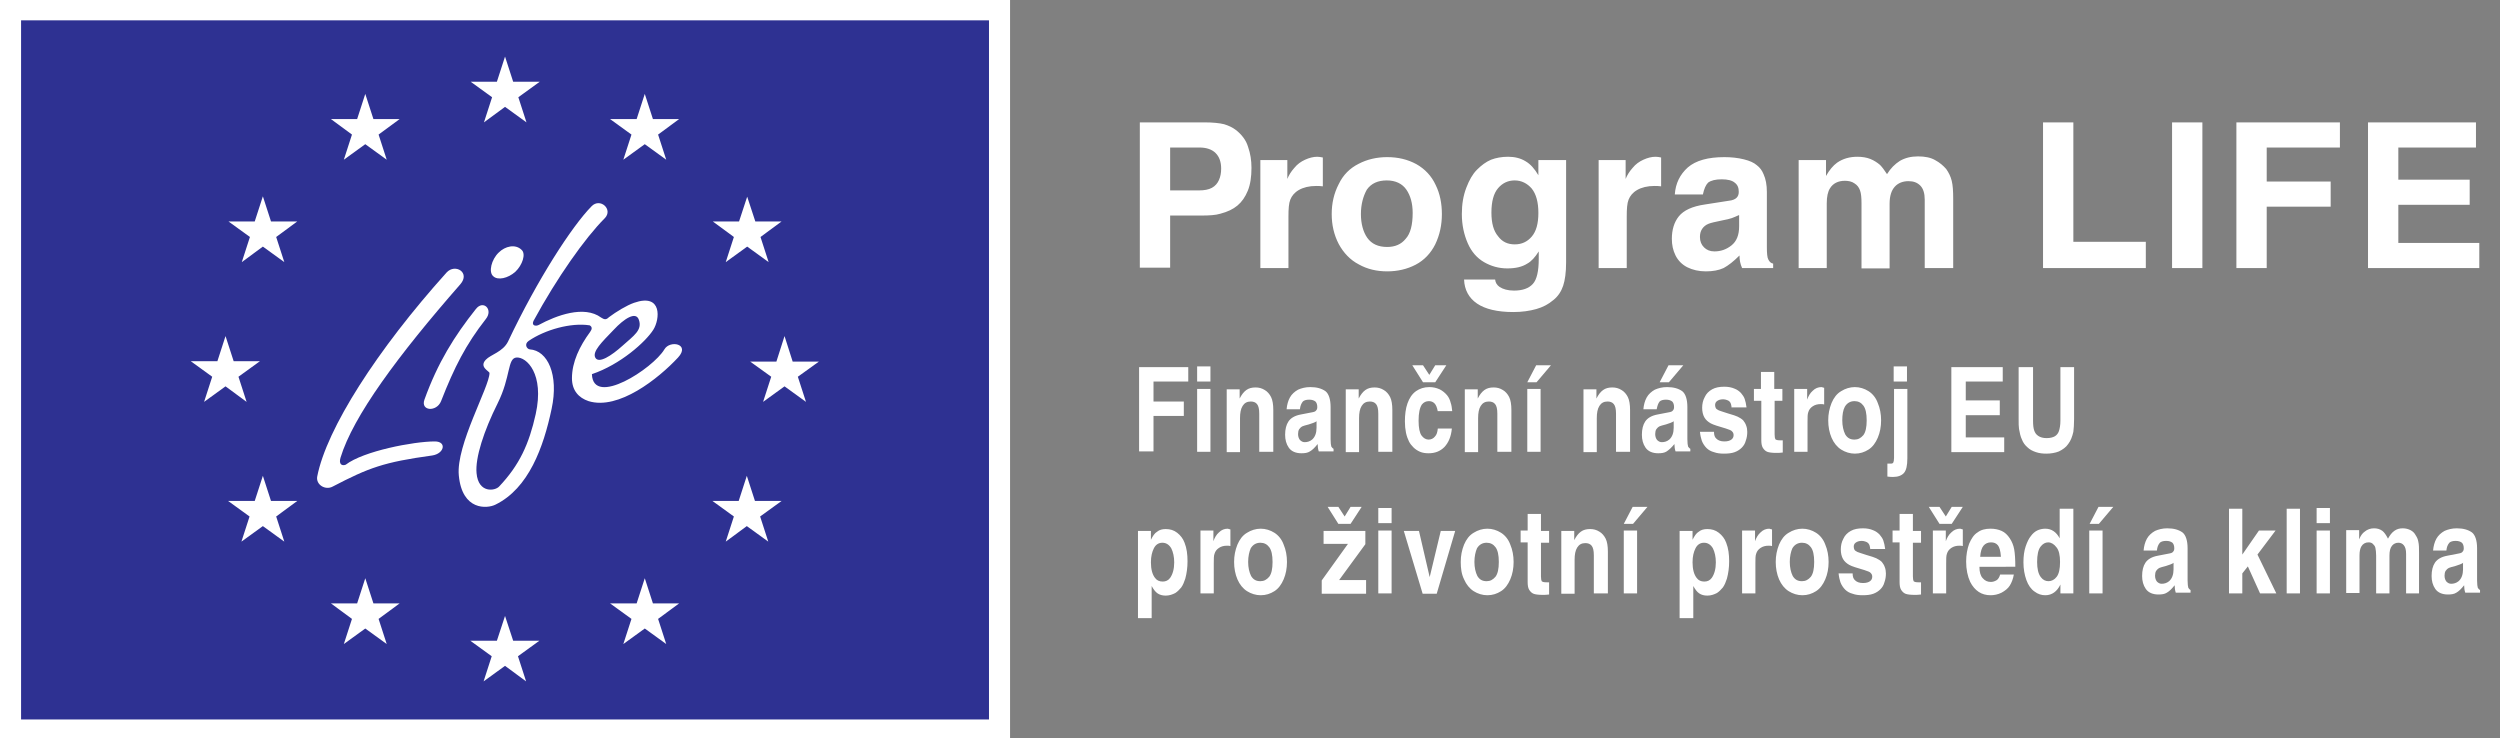 <?xml version="1.0" encoding="utf-8"?>
<!-- Generator: Adobe Illustrator 23.0.3, SVG Export Plug-In . SVG Version: 6.00 Build 0)  -->
<svg version="1.1" id="Vrstva_1" xmlns="http://www.w3.org/2000/svg" xmlns:xlink="http://www.w3.org/1999/xlink" x="0px" y="0px"
	 viewBox="0 0 676.2 199.7" style="enable-background:new 0 0 676.2 199.7;" xml:space="preserve">
<rect x="0" y="0" width="676.2" height="199.7" fill="#808080" stroke="none"/>
<style type="text/css">
	.st0{fill-rule:evenodd;clip-rule:evenodd;fill:#FFFFFF;}
	.st1{fill-rule:evenodd;clip-rule:evenodd;fill:#2E3192;}
</style>
<rect class="st0" width="273.2" height="200.2"/>
<rect x="5.7" y="5.5" class="st1" width="261.8" height="189.1"/>
<polygon class="st0" points="76.9,70.9 71.1,66.7 65.4,70.9 67.6,64.1 61.8,59.9 68.9,59.9 71.1,53.1 73.3,59.9 80.4,59.9 
	74.7,64.1 76.9,70.9 "/>
<polygon class="st0" points="104.6,43.2 98.8,39 93,43.2 95.2,36.4 89.5,32.2 96.6,32.2 98.8,25.4 101,32.2 108.1,32.2 102.4,36.4 
	104.6,43.2 "/>
<polygon class="st0" points="142.4,33.1 136.6,28.9 130.9,33.1 133.1,26.3 127.3,22.1 134.4,22.1 136.6,15.3 138.8,22.1 146,22.1 
	140.2,26.3 142.4,33.1 "/>
<polygon class="st0" points="180.2,43.2 174.4,39 168.6,43.2 170.8,36.4 165,32.2 172.2,32.2 174.4,25.4 176.6,32.2 183.7,32.2 
	178,36.4 180.2,43.2 "/>
<polygon class="st0" points="207.9,70.9 202.1,66.7 196.3,70.9 198.5,64.1 192.8,59.9 199.9,59.9 202.1,53.2 204.3,59.9 211.4,59.9 
	205.7,64.1 207.9,70.9 "/>
<polygon class="st0" points="218,108.7 212.2,104.5 206.4,108.7 208.6,101.9 202.9,97.8 210,97.8 212.2,90.9 214.4,97.8 221.5,97.8 
	215.8,101.9 218,108.7 "/>
<polygon class="st0" points="207.8,146.5 202,142.3 196.3,146.5 198.5,139.7 192.7,135.5 199.8,135.5 202,128.7 204.2,135.5 
	211.4,135.5 205.6,139.7 207.8,146.5 "/>
<polygon class="st0" points="180.2,174.2 174.4,170 168.6,174.2 170.8,167.4 165,163.2 172.2,163.2 174.4,156.4 176.6,163.2 
	183.7,163.2 178,167.4 180.2,174.2 "/>
<polygon class="st0" points="142.3,184.3 136.6,180.1 130.8,184.3 133,177.5 127.2,173.3 134.4,173.3 136.6,166.6 138.8,173.3 
	145.9,173.3 140.1,177.5 142.3,184.3 "/>
<polygon class="st0" points="104.6,174.2 98.8,170 93,174.2 95.2,167.4 89.5,163.2 96.6,163.2 98.8,156.4 101,163.2 108.1,163.2 
	102.4,167.4 104.6,174.2 "/>
<polygon class="st0" points="76.9,146.5 71.1,142.3 65.3,146.5 67.5,139.7 61.7,135.5 68.9,135.5 71.1,128.7 73.3,135.5 80.4,135.5 
	74.7,139.7 76.9,146.5 "/>
<polygon class="st0" points="66.7,108.7 61,104.5 55.2,108.7 57.4,101.9 51.6,97.7 58.8,97.7 61,90.9 63.2,97.7 70.3,97.7 
	64.5,101.9 66.7,108.7 "/>
<path class="st0" d="M124.5,76.9c-16.9,19.3-29,35.7-32.4,46.9c-0.5,1.7,0.3,2.3,1.4,1.9c4.8-3.7,18.4-6.3,24.1-6.3
	c3.3,0,2.6,3.3-0.7,3.8c-13.1,1.8-17.1,3.3-26.9,8.4c-2,1.1-4.6-0.5-4.2-2.7c2.5-12.9,16.2-34.3,35-55.2
	C123.1,71.2,127.3,73.7,124.5,76.9L124.5,76.9z"/>
<path class="st0" d="M131.4,86.3c-5.4,6.9-8.5,13-12.1,22.2c-1.2,3-5.6,2.7-4.5-0.4c3.6-10,8.1-17.2,13.9-24.5
	C130.7,81,133.5,83.7,131.4,86.3L131.4,86.3z"/>
<path class="st0" d="M134.9,68.3c1.7-1.7,4.5-2.4,6.2-0.7c1.2,1.1,0.2,4.1-1.7,5.9c-2,1.8-4.8,2.4-6,1.2
	C132.1,73.6,132.9,70.2,134.9,68.3L134.9,68.3z"/>
<path class="st0" d="M159.5,88c-5.1-0.8-12.1,1.2-16.5,4.2c-1.3,0.9-0.5,2.2,0.3,2.3c4.8,0.3,7.9,6.8,5.9,16.1
	C147,121,143,132.1,134,136.5c-2.2,1.1-9,1.7-9.9-7.9c-0.8-8.2,8.3-24,8.3-27.7c0-0.5-2.9-1.6-1-3.6c1.3-1.4,4.6-2.1,6-4.9
	c8-16.9,17.3-31.2,22.6-36.6c2.3-2.4,5.9,0.8,3.6,3.2c-5.4,5.4-13,16.2-19.3,27.8c-0.6,1.3,0.6,1.5,1.4,1.1c4.8-2.6,12.3-5.4,16.9-2
	c0.8,0.5,1.3,0.7,2.1-0.1c2-1.5,4.8-3.2,6.8-3.9c7.7-2.7,7,4.5,5.2,7.3c-2.1,3.3-8.9,9.4-16.6,12c0.3,9,16.5-1.5,19.6-6.7
	c1.5-2.6,7.1-1.5,3.7,2.2c-5.3,5.7-16.1,14.3-24.2,11.8c-2.7-0.9-4.5-2.9-4.5-6.2c0-4.4,2.1-8.7,4.9-12.5
	C160.2,89,160.2,88.4,159.5,88L159.5,88L159.5,88z M139.7,96.7c-2.5,0.2-1.5,5.2-5.1,12.4c-3.7,7.4-6.1,14.7-5.7,18.9
	c0.5,5.5,5,4.8,6.1,3.6c5.5-5.8,8.1-11.5,9.9-19.6C147.3,101.1,142.4,96.5,139.7,96.7L139.7,96.7L139.7,96.7z M161,96.7L161,96.7
	c0.9,1.8,4.4-0.5,7.4-3.2c3-2.7,5.4-4.2,4.4-7c-0.8-2.4-4-0.3-6.8,2.7C162.7,92.6,160.2,95.1,161,96.7z"/>
<g>
	<path class="st0" d="M308.3,72.5V33.1h17.5c2.3,0,4.1,0.2,5.3,0.5c1.3,0.4,2.3,0.9,3.1,1.5c0.8,0.6,1.5,1.3,2.1,2.1
		c0.6,0.8,1,1.6,1.3,2.6c0.6,1.7,0.9,3.6,0.9,5.6c0,2.4-0.3,4.5-1,6.2c-0.7,1.7-1.6,3-2.8,4c-1.2,1-2.7,1.7-4.6,2.2
		c-1.3,0.4-3,0.5-5.2,0.5h-8.4v14.1H308.3L308.3,72.5z M316.5,39.9v11.6h7.8c1.4,0,2.6-0.2,3.5-0.7c0.9-0.5,1.5-1.2,1.9-2.1
		c0.4-0.9,0.6-1.9,0.6-3.1c0-1.8-0.5-3.2-1.5-4.2c-1-1-2.5-1.5-4.4-1.5H316.5L316.5,39.9z M357.8,42.6v7.8c-0.7-0.1-1.3-0.1-1.8-0.1
		c-1.9,0-3.5,0.4-4.7,1.1c-1.2,0.7-1.9,1.6-2.3,2.6c-0.4,1-0.5,2.5-0.5,4.6v13.9h-7.6V43.3h7.3v5.1c0.4-1,1-2,1.9-3
		c0.8-1,1.8-1.7,2.9-2.2c1.1-0.5,2.2-0.8,3.3-0.8C356.7,42.4,357.3,42.5,357.8,42.6L357.8,42.6z M360.2,57.9c0-2.9,0.6-5.6,1.9-8.1
		c1.2-2.5,3-4.3,5.4-5.5c2.3-1.2,4.9-1.8,7.7-1.8c2.9,0,5.5,0.6,7.9,1.9c2.3,1.3,4.1,3.2,5.2,5.6c1.2,2.4,1.7,5.1,1.7,7.9
		c0,3-0.6,5.7-1.8,8.2c-1.2,2.4-3,4.3-5.3,5.5c-2.3,1.2-4.9,1.8-7.7,1.8c-2.8,0-5.4-0.6-7.7-1.9c-2.3-1.2-4.1-3.1-5.4-5.5
		C360.8,63.5,360.2,60.8,360.2,57.9L360.2,57.9z M368.1,57.9c0,2.6,0.6,4.8,1.7,6.4c1.2,1.7,3,2.5,5.4,2.5c2.1,0,3.8-0.7,5-2.2
		c1.3-1.4,1.9-3.8,1.9-7c0-2.6-0.6-4.7-1.7-6.3c-1.1-1.6-2.9-2.5-5.3-2.5c-2.4,0-4.2,0.8-5.4,2.5C368.7,53.1,368.1,55.3,368.1,57.9
		L368.1,57.9z M416.1,43.3h7.5v27.7c0,2.7-0.3,4.8-0.8,6.3c-0.5,1.5-1.4,2.9-2.7,3.9c-1.3,1.1-2.8,1.9-4.6,2.4
		c-1.8,0.5-3.8,0.8-6.2,0.8c-4.3,0-7.6-0.8-9.8-2.3c-2.2-1.5-3.4-3.7-3.5-6.5h8.4c0.1,0.9,0.5,1.5,1.2,2c0.9,0.6,2.2,1,3.9,1
		c2.3,0,4-0.6,5.1-1.8c1.1-1.2,1.6-3.5,1.6-6.8c0-0.4,0-1.1,0-2c-1,1.6-2,2.7-3.1,3.3c-1.4,0.9-3.2,1.3-5.4,1.3
		c-2.3,0-4.4-0.6-6.3-1.7c-1.9-1.1-3.4-2.8-4.4-5.1c-1-2.3-1.6-4.9-1.6-7.9c0-2.7,0.4-5,1.2-7.1c0.8-2.1,1.7-3.7,2.9-4.9
		c1.2-1.2,2.4-2.1,3.8-2.7c1.3-0.5,2.9-0.8,4.6-0.8c1.8,0,3.4,0.4,4.7,1.2c1.4,0.8,2.5,2.1,3.5,3.8V43.3L416.1,43.3z M409.7,66.1
		c1.9,0,3.4-0.7,4.6-2.1c1.2-1.4,1.8-3.5,1.8-6.4c0-2.9-0.6-5.1-1.8-6.6c-1.2-1.4-2.8-2.2-4.6-2.2c-1.8,0-3.3,0.7-4.5,2.1
		c-1.2,1.4-1.8,3.6-1.8,6.6c0,2.9,0.6,5,1.8,6.4C406.3,65.4,407.8,66.1,409.7,66.1L409.7,66.1z M449.3,42.6v7.8
		c-0.7-0.1-1.3-0.1-1.8-0.1c-1.9,0-3.5,0.4-4.7,1.1c-1.2,0.7-1.9,1.6-2.3,2.6c-0.4,1-0.5,2.5-0.5,4.6v13.9h-7.6V43.3h7.3v5.1
		c0.4-1,1-2,1.9-3c0.8-1,1.8-1.7,2.9-2.2c1.1-0.5,2.2-0.8,3.3-0.8C448.3,42.4,448.8,42.5,449.3,42.6L449.3,42.6z M460.6,52.6h-7.6
		c0.2-3,1.4-5.4,3.5-7.3c2.2-1.9,5.5-2.8,9.9-2.8c1.9,0,3.7,0.2,5.3,0.6c1.6,0.4,2.7,0.9,3.5,1.6c0.8,0.6,1.4,1.4,1.8,2.4
		c0.6,1.3,0.9,2.9,0.9,4.8l0,14.9c0,1.7,0.1,2.9,0.4,3.4c0.3,0.6,0.7,1,1.3,1.1v1.2h-8.4c-0.5-1.1-0.7-2.2-0.7-3.4
		c-1.6,1.6-3,2.7-4.3,3.4c-1.3,0.6-2.9,0.9-4.8,0.9c-1.9,0-3.6-0.4-5-1.1c-1.4-0.7-2.5-1.8-3.2-3.2c-0.7-1.4-1-2.9-1-4.5
		c0-2.4,0.6-4.5,1.9-6.1c1.3-1.6,3.6-2.7,7.1-3.2l6.4-1c1-0.1,1.7-0.4,2.1-0.8c0.4-0.4,0.6-0.9,0.6-1.6c0-1.1-0.3-1.9-1.1-2.5
		c-0.7-0.6-1.9-0.9-3.5-0.9c-1.7,0-2.9,0.3-3.7,0.9C461.4,50,460.9,51.1,460.6,52.6L460.6,52.6z M470.3,58.2
		c-0.7,0.3-1.3,0.6-1.9,0.8c-0.6,0.2-1.4,0.4-2.5,0.6c-2,0.4-3.2,0.7-3.7,0.9c-0.8,0.3-1.4,0.8-1.8,1.4c-0.4,0.6-0.6,1.3-0.6,2.2
		c0,1.2,0.4,2.1,1.1,2.8c0.7,0.7,1.6,1.1,2.8,1.1c1.7,0,3.2-0.5,4.6-1.6c1.4-1.1,2.1-2.8,2.1-5.2V58.2L470.3,58.2z M528.2,72.5h-7.6
		V54c0-1.7-0.4-3-1.2-3.8c-0.8-0.8-1.8-1.2-3.2-1.2c-1.5,0-2.8,0.5-3.7,1.5c-0.9,1-1.4,2.5-1.4,4.6v17.5h-7.6V55
		c0-1.5-0.1-2.7-0.4-3.5c-0.3-0.8-0.7-1.4-1.5-1.9c-0.7-0.5-1.6-0.7-2.6-0.7c-1.8,0-3.2,0.7-4,2c-0.6,0.9-0.9,2.3-0.9,4.1v17.5h-7.6
		V43.3h7.4v4.3c0.9-1.6,1.9-2.8,3-3.6c1.6-1.1,3.4-1.6,5.5-1.6c1.3,0,2.5,0.2,3.5,0.6c1,0.4,1.9,1,2.6,1.6c0.5,0.5,1.2,1.4,1.9,2.5
		c1-1.6,2.1-2.7,3.5-3.6c1.4-0.8,3-1.2,4.9-1.2c1.8,0,3.4,0.3,4.6,1c1.3,0.7,2.2,1.5,3,2.4c0.7,1,1.2,2,1.5,3.2
		c0.3,1.2,0.4,2.8,0.4,4.9V72.5L528.2,72.5z M552.6,72.5V33.1h8.2v32.3h19.6v7.1H552.6L552.6,72.5z M587.5,72.5V33.1h8.2v39.4H587.5
		L587.5,72.5z M604.9,72.5V33.1h28v6.8h-19.8v9.2h17.3v6.8h-17.3v16.6H604.9L604.9,72.5z M640.5,72.5V33.1h29.2v6.8h-21v8.7H668v6.8
		h-19.3v10.3h21.9v6.8H640.5z"/>
	<g>
		<path class="st0" d="M308.1,122.2V99.3h13.3v3.9H312v5.4h8.2v3.9H312v9.6H308.1L308.1,122.2z M323.8,103.2v-4.1h3.6v4.1H323.8
			L323.8,103.2z M323.8,122.2v-17h3.6v17H323.8L323.8,122.2z M344.3,122.2h-3.7v-10.3c0-1.3-0.2-2.1-0.6-2.6c-0.4-0.5-1-0.7-1.7-0.7
			c-1,0-1.7,0.4-2.2,1.2c-0.5,0.8-0.7,1.9-0.7,3.3v9.2h-3.6v-17h3.5v2.5c0.5-1,1.1-1.8,1.8-2.3c0.7-0.5,1.5-0.7,2.5-0.7
			c0.9,0,1.7,0.2,2.5,0.7c0.7,0.4,1.3,1.1,1.7,1.9c0.4,0.8,0.6,2,0.6,3.5V122.2L344.3,122.2z M351.6,110.7H348
			c0.1-1.2,0.4-2.3,0.9-3.2c0.5-0.9,1.3-1.6,2.2-2.1c0.9-0.4,2-0.7,3.3-0.7c1.8,0,3.1,0.4,4.1,1.1c0.9,0.7,1.4,2.2,1.4,4.3v8.7
			c0,1,0.1,1.7,0.2,2c0.2,0.3,0.4,0.5,0.6,0.6v0.7h-4c-0.2-0.6-0.3-1.3-0.3-2c-0.8,1-1.4,1.6-2.1,2c-0.6,0.4-1.4,0.5-2.3,0.5
			c-1.5,0-2.7-0.5-3.4-1.5c-0.7-1-1-2.2-1-3.5c0-1.5,0.3-2.7,0.9-3.6c0.6-0.9,1.7-1.6,3.4-1.9l3.1-0.6c0.5-0.1,0.8-0.2,1-0.5
			c0.2-0.2,0.3-0.5,0.3-0.9c0-0.7-0.2-1.2-0.5-1.5c-0.4-0.3-0.9-0.5-1.7-0.5c-0.8,0-1.4,0.2-1.7,0.5
			C352,109.1,351.7,109.7,351.6,110.7L351.6,110.7z M356.2,113.9c-0.6,0.4-1.3,0.6-2.2,0.9c-0.9,0.2-1.4,0.4-1.7,0.5
			c-0.4,0.2-0.7,0.5-0.9,0.8c-0.2,0.3-0.3,0.8-0.3,1.3c0,0.7,0.2,1.2,0.5,1.6c0.4,0.4,0.8,0.6,1.3,0.6c0.7,0,1.4-0.2,2-0.7
			c0.8-0.7,1.2-1.8,1.2-3.2V113.9L356.2,113.9z M376.5,122.2h-3.7v-10.3c0-1.3-0.2-2.1-0.6-2.6c-0.4-0.5-1-0.7-1.7-0.7
			c-1,0-1.7,0.4-2.2,1.2c-0.5,0.8-0.7,1.9-0.7,3.3v9.2H364v-17h3.5v2.5c0.5-1,1.1-1.8,1.8-2.3c0.7-0.5,1.5-0.7,2.5-0.7
			c0.9,0,1.7,0.2,2.5,0.7c0.7,0.4,1.3,1.1,1.7,1.9c0.4,0.8,0.6,2,0.6,3.5V122.2L376.5,122.2z M388.9,111.3c-0.2-1.1-0.5-1.8-0.9-2.2
			c-0.4-0.4-0.9-0.6-1.5-0.6c-0.8,0-1.4,0.3-1.9,0.9c-0.6,0.9-0.9,2.3-0.9,4.4c0,2,0.3,3.3,0.8,4c0.5,0.7,1.2,1.1,1.9,1.1
			c0.7,0,1.3-0.3,1.7-0.8c0.5-0.5,0.7-1.2,0.8-2.2h3.8c-0.2,2.2-0.9,3.8-2,5c-1.2,1.2-2.6,1.7-4.3,1.7c-0.8,0-1.6-0.1-2.3-0.4
			c-0.7-0.3-1.3-0.7-1.8-1.2c-0.5-0.5-0.9-1-1.2-1.6c-0.3-0.6-0.6-1.4-0.8-2.3c-0.2-1-0.3-2-0.3-3.1c0-1.8,0.2-3.5,0.7-4.9
			c0.5-1.4,1.2-2.5,2.3-3.3c1-0.7,2.2-1.1,3.6-1.1c1,0,1.9,0.2,2.8,0.6c0.8,0.4,1.5,1,2,1.6c0.5,0.6,0.8,1.3,1,2.1
			c0.2,0.5,0.3,1.3,0.4,2.2H388.9L388.9,111.3z M384.9,103.4l-2.9-4.6h2.9l1.7,2.6l1.6-2.6h3l-3,4.6H384.9L384.9,103.4z
			 M408.7,122.2H405v-10.3c0-1.3-0.2-2.1-0.6-2.6c-0.4-0.5-1-0.7-1.7-0.7c-1,0-1.7,0.4-2.2,1.2c-0.5,0.8-0.7,1.9-0.7,3.3v9.2h-3.6
			v-17h3.5v2.5c0.5-1,1.1-1.8,1.8-2.3c0.7-0.5,1.5-0.7,2.5-0.7c0.9,0,1.7,0.2,2.5,0.7c0.7,0.4,1.3,1.1,1.7,1.9
			c0.4,0.8,0.6,2,0.6,3.5V122.2L408.7,122.2z M413.1,122.2v-17h3.6v17H413.1L413.1,122.2z M413.1,103.4l2.4-4.6h4l-3.9,4.6H413.1
			L413.1,103.4z M440.8,122.2h-3.7v-10.3c0-1.3-0.2-2.1-0.6-2.6c-0.4-0.5-1-0.7-1.7-0.7c-1,0-1.7,0.4-2.2,1.2
			c-0.5,0.8-0.7,1.9-0.7,3.3v9.2h-3.6v-17h3.5v2.5c0.5-1,1.1-1.8,1.8-2.3c0.7-0.5,1.5-0.7,2.5-0.7c0.9,0,1.7,0.2,2.5,0.7
			c0.7,0.4,1.3,1.1,1.7,1.9c0.4,0.8,0.6,2,0.6,3.5V122.2L440.8,122.2z M448.1,110.7h-3.6c0.1-1.2,0.4-2.3,0.9-3.2
			c0.5-0.9,1.3-1.6,2.2-2.1c0.9-0.4,2-0.7,3.3-0.7c1.8,0,3.1,0.4,4.1,1.1c0.9,0.7,1.4,2.2,1.4,4.3v8.7c0,1,0.1,1.7,0.2,2
			c0.2,0.3,0.4,0.5,0.6,0.6v0.7h-4c-0.2-0.6-0.3-1.3-0.3-2c-0.8,1-1.5,1.6-2.1,2c-0.6,0.4-1.4,0.5-2.3,0.5c-1.5,0-2.7-0.5-3.4-1.5
			c-0.7-1-1-2.2-1-3.5c0-1.5,0.3-2.7,0.9-3.6c0.6-0.9,1.7-1.6,3.4-1.9l3.1-0.6c0.5-0.1,0.8-0.2,1-0.5c0.2-0.2,0.3-0.5,0.3-0.9
			c0-0.7-0.2-1.2-0.5-1.5c-0.4-0.3-0.9-0.5-1.7-0.5c-0.8,0-1.4,0.2-1.7,0.5C448.5,109.1,448.3,109.7,448.1,110.7L448.1,110.7z
			 M452.8,113.9c-0.6,0.4-1.3,0.6-2.2,0.9c-0.9,0.2-1.4,0.4-1.7,0.5c-0.4,0.2-0.7,0.5-0.9,0.8c-0.2,0.3-0.3,0.8-0.3,1.3
			c0,0.7,0.2,1.2,0.5,1.6c0.4,0.4,0.8,0.6,1.3,0.6c0.7,0,1.4-0.2,2-0.7c0.8-0.7,1.2-1.8,1.2-3.2V113.9L452.8,113.9z M448.9,103.4
			l2.4-4.6h4l-3.9,4.6H448.9L448.9,103.4z M468.4,110.4c-0.1-0.5-0.1-0.8-0.2-1.1c-0.1-0.3-0.2-0.5-0.4-0.7
			c-0.2-0.2-0.4-0.3-0.7-0.4c-0.3-0.1-0.6-0.2-1-0.2c-0.8,0-1.3,0.2-1.7,0.5c-0.4,0.3-0.5,0.7-0.5,1.1c0,0.3,0.1,0.6,0.2,0.8
			c0.1,0.2,0.4,0.4,0.8,0.6c0.3,0.1,1.1,0.4,2.4,0.8c1.4,0.4,2.3,0.7,2.7,0.9c0.6,0.3,1.1,0.6,1.5,1c0.3,0.4,0.6,0.8,0.8,1.4
			c0.2,0.5,0.3,1.1,0.3,1.7c0,0.8-0.1,1.6-0.4,2.4c-0.2,0.8-0.6,1.4-1.1,1.9c-0.5,0.5-1.1,0.9-1.9,1.2c-0.8,0.3-1.8,0.4-2.9,0.4
			c-1,0-1.9-0.1-2.7-0.4c-0.8-0.2-1.5-0.6-2-1.1c-0.5-0.5-1-1.2-1.3-2c-0.2-0.6-0.4-1.4-0.5-2.4h3.8c0,0.9,0.2,1.5,0.7,1.9
			c0.4,0.4,1.1,0.7,2.1,0.7c0.9,0,1.5-0.2,1.9-0.5c0.4-0.3,0.6-0.7,0.6-1.2c0-0.4-0.1-0.7-0.4-1c-0.2-0.3-0.8-0.5-1.7-0.8
			c-2-0.6-3.4-1-4.1-1.4c-0.7-0.4-1.3-0.9-1.7-1.6c-0.4-0.7-0.6-1.6-0.6-2.6c0-1,0.2-2,0.7-2.9c0.4-0.9,1.1-1.6,2-2.1
			c0.9-0.5,2-0.7,3.3-0.7c1.1,0,2,0.2,2.7,0.5c0.8,0.3,1.3,0.7,1.8,1.2c0.4,0.5,0.8,1,1,1.6c0.2,0.6,0.4,1.4,0.5,2.3H468.4
			L468.4,110.4z M476.3,108.4h-1.9v-3.2h1.9v-4.6h3.6v4.6h2.2v3.2H480v9.1c0,0.7,0.1,1.1,0.2,1.3c0.2,0.2,0.6,0.3,1.3,0.3
			c0.2,0,0.4,0,0.7,0v3.3c-0.7,0.1-1.3,0.1-1.7,0.1c-1.1,0-2-0.1-2.5-0.3c-0.5-0.2-0.9-0.6-1.2-1.1c-0.3-0.5-0.4-1.2-0.4-2.1V108.4
			L476.3,108.4z M493.4,104.9v4.5c-0.3-0.1-0.6-0.1-0.9-0.1c-0.9,0-1.6,0.2-2.2,0.6c-0.6,0.4-1,0.9-1.2,1.6
			c-0.2,0.5-0.2,1.4-0.2,2.6v8.1h-3.6v-17h3.5v2.9c0.3-0.9,0.8-1.8,1.5-2.4c0.7-0.7,1.5-1,2.4-1
			C492.9,104.8,493.2,104.8,493.4,104.9L493.4,104.9z M494.5,113.7c0-1.7,0.3-3.2,0.9-4.7c0.6-1.4,1.4-2.5,2.6-3.2
			c1.1-0.7,2.4-1.1,3.7-1.1c1.3,0,2.6,0.4,3.7,1.1c1.1,0.7,2,1.8,2.5,3.2c0.6,1.4,0.9,3,0.9,4.7c0,1.7-0.3,3.3-0.9,4.7
			c-0.6,1.4-1.4,2.5-2.5,3.2c-1.1,0.7-2.3,1.1-3.7,1.1c-1.3,0-2.6-0.4-3.7-1.1c-1.1-0.7-2-1.8-2.6-3.2
			C494.8,117,494.5,115.4,494.5,113.7L494.5,113.7z M498.3,113.7c0,1.5,0.3,2.8,0.8,3.8c0.6,1,1.4,1.4,2.5,1.4c1,0,1.7-0.4,2.4-1.2
			c0.6-0.8,0.9-2.1,0.9-4c0-1.9-0.3-3.2-0.9-4c-0.6-0.8-1.4-1.2-2.4-1.2c-1.1,0-2,0.5-2.6,1.5C498.5,110.9,498.3,112.2,498.3,113.7
			L498.3,113.7z M512.2,103.2v-4.1h3.6v4.1H512.2L512.2,103.2z M510.5,125.4h0.9c0.4,0,0.6-0.1,0.7-0.3c0.1-0.2,0.2-0.6,0.2-1.3
			v-18.6h3.6V124c0,1.9-0.3,3.2-0.9,3.9c-0.6,0.7-1.6,1.1-2.9,1.1c-0.5,0-1.1,0-1.6-0.1V125.4L510.5,125.4z M527.8,122.2V99.3h13.9
			v3.9h-10v5.1h9.2v4h-9.2v6h10.4v4H527.8L527.8,122.2z M557.1,99.3h3.9v14c0,1.5-0.1,2.7-0.2,3.5c-0.3,1.3-0.7,2.4-1.4,3.3
			c-0.6,0.9-1.5,1.5-2.5,2c-1,0.4-2.2,0.6-3.4,0.6c-1,0-1.9-0.1-2.8-0.4c-0.9-0.3-1.7-0.7-2.3-1.3c-0.7-0.6-1.2-1.3-1.5-2.1
			c-0.4-0.8-0.6-1.8-0.8-2.9c-0.1-0.6-0.1-1.5-0.1-2.7v-14h3.9v14.5c0,1.2,0.1,2,0.3,2.6c0.2,0.6,0.5,1.1,1.1,1.5
			c0.6,0.4,1.3,0.6,2.3,0.6c0.9,0,1.7-0.2,2.2-0.5c0.5-0.3,0.9-0.8,1.1-1.4c0.2-0.6,0.4-1.6,0.4-2.8V99.3L557.1,99.3z M307.8,167.1
			v-23.5h3.5v2.4h0c0.5-1,1-1.8,1.7-2.2c0.6-0.5,1.4-0.7,2.3-0.7c1.2,0,2.2,0.3,3.1,1c0.9,0.7,1.6,1.6,2,2.7c0.6,1.5,0.8,3.2,0.8,5
			c0,1.7-0.2,3.2-0.6,4.7c-0.3,0.9-0.6,1.7-1.1,2.4c-0.5,0.6-1,1.1-1.6,1.5c-0.8,0.4-1.6,0.7-2.6,0.7c-0.9,0-1.6-0.2-2.2-0.6
			c-0.6-0.4-1.1-1.1-1.6-2h0v8.7H307.8L307.8,167.1z M314.4,146.8c-1,0-1.8,0.5-2.3,1.5c-0.5,1-0.8,2.2-0.8,3.8
			c0,1.9,0.4,3.3,1.1,4.2c0.5,0.7,1.2,1,2.1,1c0.8,0,1.5-0.3,2-1c0.7-1,1.1-2.4,1.1-4.2c0-1.5-0.3-2.8-0.8-3.8
			C316.2,147.3,315.4,146.8,314.4,146.8L314.4,146.8z M332.8,143.2v4.5c-0.3-0.1-0.6-0.1-0.9-0.1c-0.9,0-1.6,0.2-2.2,0.6
			c-0.6,0.4-1,0.9-1.2,1.6c-0.2,0.5-0.2,1.4-0.2,2.6v8.1h-3.6v-17h3.5v2.9c0.3-0.9,0.8-1.8,1.5-2.4c0.7-0.7,1.5-1,2.4-1
			C332.3,143.1,332.5,143.1,332.8,143.2L332.8,143.2z M333.8,152c0-1.7,0.3-3.2,0.9-4.7c0.6-1.4,1.4-2.5,2.6-3.2
			c1.1-0.7,2.4-1.1,3.7-1.1c1.3,0,2.6,0.4,3.7,1.1c1.1,0.7,2,1.8,2.5,3.2c0.6,1.4,0.9,3,0.9,4.7c0,1.7-0.3,3.3-0.9,4.7
			c-0.6,1.4-1.4,2.5-2.5,3.2c-1.1,0.7-2.3,1.1-3.7,1.1c-1.3,0-2.6-0.4-3.7-1.1c-1.1-0.7-2-1.8-2.6-3.2
			C334.1,155.3,333.8,153.7,333.8,152L333.8,152z M337.6,152c0,1.5,0.3,2.8,0.8,3.8c0.6,1,1.4,1.4,2.5,1.4c1,0,1.7-0.4,2.4-1.2
			c0.6-0.8,0.9-2.1,0.9-4c0-1.9-0.3-3.2-0.9-4c-0.6-0.8-1.4-1.2-2.4-1.2c-1.1,0-2,0.5-2.6,1.5C337.9,149.2,337.6,150.5,337.6,152
			L337.6,152z M358,143.6h11.3v3.6l-7.1,9.7h7.3v3.7h-12V157l7.1-9.9H358V143.6L358,143.6z M362,141.7l-2.9-4.6h2.9l1.7,2.6l1.6-2.6
			h3l-3,4.6H362L362,141.7z M372.8,141.5v-4.1h3.6v4.1H372.8L372.8,141.5z M372.8,160.5v-17h3.6v17H372.8L372.8,160.5z M379.7,143.6
			h4.1l2.9,12.5l3-12.5h3.9l-5,17h-3.8L379.7,143.6L379.7,143.6z M395.1,152c0-1.7,0.3-3.2,0.9-4.7c0.6-1.4,1.4-2.5,2.6-3.2
			c1.1-0.7,2.4-1.1,3.7-1.1c1.3,0,2.6,0.4,3.7,1.1c1.1,0.7,2,1.8,2.5,3.2c0.6,1.4,0.9,3,0.9,4.7c0,1.7-0.3,3.3-0.9,4.7
			c-0.6,1.4-1.4,2.5-2.5,3.2c-1.1,0.7-2.3,1.1-3.7,1.1c-1.3,0-2.6-0.4-3.7-1.1c-1.1-0.7-2-1.8-2.6-3.2
			C395.3,155.3,395.1,153.7,395.1,152L395.1,152z M398.8,152c0,1.5,0.3,2.8,0.8,3.8c0.6,1,1.4,1.4,2.5,1.4c1,0,1.7-0.4,2.4-1.2
			c0.6-0.8,0.9-2.1,0.9-4c0-1.9-0.3-3.2-0.9-4c-0.6-0.8-1.4-1.2-2.4-1.2c-1.1,0-2,0.5-2.6,1.5C399.1,149.2,398.8,150.5,398.8,152
			L398.8,152z M413.2,146.7h-1.9v-3.2h1.9V139h3.6v4.6h2.2v3.2h-2.2v9.1c0,0.7,0.1,1.1,0.2,1.3c0.2,0.2,0.6,0.3,1.3,0.3
			c0.2,0,0.4,0,0.7,0v3.3c-0.7,0.1-1.3,0.1-1.7,0.1c-1.1,0-2-0.1-2.5-0.3c-0.5-0.2-0.9-0.6-1.2-1.1c-0.3-0.5-0.4-1.2-0.4-2.1V146.7
			L413.2,146.7z M434.8,160.5h-3.7v-10.3c0-1.3-0.2-2.1-0.6-2.6c-0.4-0.5-1-0.7-1.7-0.7c-1,0-1.7,0.4-2.2,1.2
			c-0.5,0.8-0.7,1.9-0.7,3.3v9.2h-3.6v-17h3.5v2.5c0.5-1,1.1-1.8,1.8-2.3c0.7-0.5,1.5-0.7,2.5-0.7c0.9,0,1.7,0.2,2.5,0.7
			c0.7,0.4,1.3,1.1,1.7,1.9c0.4,0.8,0.6,2,0.6,3.5V160.5L434.8,160.5z M439.2,160.5v-17h3.6v17H439.2L439.2,160.5z M439.2,141.7
			l2.4-4.6h4l-3.9,4.6H439.2L439.2,141.7z M454.3,167.1v-23.5h3.5v2.4h0c0.5-1,1-1.8,1.7-2.2c0.6-0.5,1.4-0.7,2.3-0.7
			c1.2,0,2.2,0.3,3.1,1c0.9,0.7,1.6,1.6,2,2.7c0.6,1.5,0.8,3.2,0.8,5c0,1.7-0.2,3.2-0.6,4.7c-0.3,0.9-0.6,1.7-1.1,2.4
			c-0.5,0.6-1,1.1-1.6,1.5c-0.8,0.4-1.6,0.7-2.6,0.7c-0.9,0-1.6-0.2-2.2-0.6c-0.6-0.4-1.1-1.1-1.6-2h0v8.7H454.3L454.3,167.1z
			 M460.9,146.8c-1,0-1.8,0.5-2.3,1.5c-0.5,1-0.8,2.2-0.8,3.8c0,1.9,0.4,3.3,1.1,4.2c0.5,0.7,1.2,1,2.1,1c0.8,0,1.5-0.3,2-1
			c0.7-1,1.1-2.4,1.1-4.2c0-1.5-0.3-2.8-0.8-3.8C462.7,147.3,461.9,146.8,460.9,146.8L460.9,146.8z M479.3,143.2v4.5
			c-0.3-0.1-0.6-0.1-0.9-0.1c-0.9,0-1.6,0.2-2.2,0.6c-0.6,0.4-1,0.9-1.2,1.6c-0.2,0.5-0.2,1.4-0.2,2.6v8.1h-3.6v-17h3.5v2.9
			c0.3-0.9,0.8-1.8,1.5-2.4c0.7-0.7,1.5-1,2.4-1C478.7,143.1,479,143.1,479.3,143.2L479.3,143.2z M480.3,152c0-1.7,0.3-3.2,0.9-4.7
			c0.6-1.4,1.4-2.5,2.6-3.2c1.1-0.7,2.4-1.1,3.7-1.1c1.3,0,2.6,0.4,3.7,1.1c1.1,0.7,2,1.8,2.5,3.2c0.6,1.4,0.9,3,0.9,4.7
			c0,1.7-0.3,3.3-0.9,4.7c-0.6,1.4-1.4,2.5-2.5,3.2c-1.1,0.7-2.3,1.1-3.7,1.1c-1.3,0-2.6-0.4-3.7-1.1c-1.1-0.7-2-1.8-2.6-3.2
			C480.6,155.3,480.3,153.7,480.3,152L480.3,152z M484.1,152c0,1.5,0.3,2.8,0.8,3.8c0.6,1,1.4,1.4,2.5,1.4c1,0,1.7-0.4,2.4-1.2
			c0.6-0.8,0.9-2.1,0.9-4c0-1.9-0.3-3.2-0.9-4c-0.6-0.8-1.4-1.2-2.4-1.2c-1.1,0-2,0.5-2.6,1.5C484.4,149.2,484.1,150.5,484.1,152
			L484.1,152z M505.9,148.7c-0.1-0.5-0.1-0.8-0.2-1.1c-0.1-0.3-0.2-0.5-0.4-0.7c-0.2-0.2-0.4-0.3-0.7-0.4c-0.3-0.1-0.6-0.2-1-0.2
			c-0.8,0-1.3,0.2-1.7,0.5c-0.4,0.3-0.5,0.7-0.5,1.1c0,0.3,0.1,0.6,0.2,0.8c0.1,0.2,0.4,0.4,0.8,0.6c0.3,0.1,1.1,0.4,2.4,0.8
			c1.4,0.4,2.3,0.7,2.7,0.9c0.6,0.3,1.1,0.6,1.5,1c0.3,0.4,0.6,0.8,0.8,1.4c0.2,0.5,0.3,1.1,0.3,1.7c0,0.8-0.1,1.6-0.4,2.4
			c-0.2,0.8-0.6,1.4-1.1,1.9c-0.5,0.5-1.1,0.9-1.9,1.2c-0.8,0.3-1.8,0.4-2.9,0.4c-1,0-1.9-0.1-2.7-0.4c-0.8-0.2-1.5-0.6-2-1.1
			c-0.5-0.5-1-1.2-1.3-2c-0.2-0.6-0.4-1.4-0.5-2.4h3.8c0,0.9,0.2,1.5,0.7,1.9c0.4,0.4,1.1,0.7,2.1,0.7c0.9,0,1.5-0.2,1.9-0.5
			c0.4-0.3,0.6-0.7,0.6-1.2c0-0.4-0.1-0.7-0.4-1c-0.2-0.3-0.8-0.5-1.7-0.8c-2-0.6-3.4-1-4.1-1.4c-0.7-0.4-1.3-0.9-1.7-1.6
			c-0.4-0.7-0.6-1.6-0.6-2.6c0-1,0.2-2,0.7-2.9c0.4-0.9,1.1-1.6,2-2.1c0.9-0.5,2-0.7,3.3-0.7c1.1,0,2,0.2,2.7,0.5
			c0.8,0.3,1.3,0.7,1.8,1.2c0.4,0.5,0.8,1,1,1.6c0.2,0.6,0.4,1.4,0.5,2.3H505.9L505.9,148.7z M513.8,146.7h-1.9v-3.2h1.9V139h3.6
			v4.6h2.2v3.2h-2.2v9.1c0,0.7,0.1,1.1,0.2,1.3c0.2,0.2,0.6,0.3,1.3,0.3c0.2,0,0.4,0,0.7,0v3.3c-0.7,0.1-1.3,0.1-1.7,0.1
			c-1.1,0-2-0.1-2.5-0.3c-0.5-0.2-0.9-0.6-1.2-1.1c-0.3-0.5-0.4-1.2-0.4-2.1V146.7L513.8,146.7z M530.9,143.2v4.5
			c-0.3-0.1-0.6-0.1-0.9-0.1c-0.9,0-1.6,0.2-2.2,0.6c-0.6,0.4-1,0.9-1.2,1.6c-0.2,0.5-0.2,1.4-0.2,2.6v8.1h-3.6v-17h3.5v2.9
			c0.3-0.9,0.8-1.8,1.5-2.4c0.7-0.7,1.5-1,2.4-1C530.4,143.1,530.6,143.1,530.9,143.2L530.9,143.2z M524.6,141.7l-2.9-4.6h2.9
			l1.7,2.6l1.6-2.6h3l-3,4.6H524.6L524.6,141.7z M535.4,153.4c0,1.3,0.3,2.4,0.9,3c0.6,0.7,1.3,1,2.2,1c0.6,0,1.1-0.2,1.6-0.5
			c0.4-0.3,0.7-0.8,0.9-1.5h3.7c-0.2,1.2-0.6,2.2-1.1,3c-0.5,0.8-1.3,1.4-2.2,1.9c-1,0.5-2,0.7-3,0.7c-1.2,0-2.3-0.3-3.2-0.9
			c-0.9-0.6-1.7-1.5-2.3-2.7c-0.7-1.5-1.1-3.4-1.1-5.5c0-1.8,0.3-3.4,0.8-4.8c0.6-1.4,1.3-2.5,2.3-3.1c0.9-0.7,2.1-1,3.5-1
			c1.1,0,2.1,0.2,3,0.6c0.9,0.4,1.6,1.1,2.2,2c0.6,0.9,1,1.9,1.2,3c0.2,1.1,0.3,2.7,0.3,4.7H535.4L535.4,153.4z M541.2,150.5
			c-0.1-1.5-0.4-2.5-0.8-3c-0.5-0.6-1.1-0.8-1.9-0.8c-0.8,0-1.5,0.3-2,0.9c-0.5,0.6-0.8,1.6-0.9,3H541.2L541.2,150.5z M557.2,137.6
			h3.6v22.9h-3.5v-2.4c-0.9,1.9-2.3,2.9-4.1,2.9c-1,0-2-0.3-2.9-1c-0.9-0.6-1.7-1.7-2.2-3.1c-0.5-1.4-0.8-3-0.8-4.8
			c0-1.7,0.2-3.1,0.6-4.3c0.4-1.2,0.9-2.2,1.4-2.8c0.5-0.7,1.1-1.2,1.7-1.5c0.6-0.3,1.4-0.5,2.2-0.5c1.7,0,3,0.9,3.9,2.6V137.6
			L557.2,137.6z M554.1,157.2c0.8,0,1.6-0.4,2.2-1.2c0.6-0.8,0.9-2.1,0.9-4c0-1.8-0.3-3.2-1-4c-0.6-0.8-1.4-1.3-2.2-1.3
			c-0.8,0-1.5,0.4-2.1,1.2c-0.6,0.8-0.9,2.2-0.9,4.1c0,1.8,0.3,3.2,1,4.1C552.6,156.9,553.3,157.2,554.1,157.2L554.1,157.2z
			 M565.1,160.5v-17h3.6v17H565.1L565.1,160.5z M565.2,141.7l2.4-4.6h4l-3.9,4.6H565.2L565.2,141.7z M583.4,148.9h-3.6
			c0.1-1.2,0.4-2.3,0.9-3.2c0.5-0.9,1.3-1.6,2.2-2.1c0.9-0.4,2-0.7,3.3-0.7c1.8,0,3.1,0.4,4.1,1.1c0.9,0.7,1.4,2.2,1.4,4.3v8.7
			c0,1,0.1,1.7,0.2,2c0.2,0.3,0.4,0.5,0.6,0.6v0.7h-4c-0.2-0.6-0.3-1.3-0.3-2c-0.8,1-1.4,1.6-2.1,2c-0.6,0.4-1.4,0.5-2.3,0.5
			c-1.5,0-2.7-0.5-3.4-1.5c-0.7-1-1-2.2-1-3.5c0-1.5,0.3-2.7,0.9-3.6c0.6-0.9,1.7-1.6,3.4-1.9l3.1-0.6c0.5-0.1,0.8-0.2,1-0.5
			c0.2-0.2,0.3-0.5,0.3-0.9c0-0.7-0.2-1.2-0.5-1.5c-0.4-0.3-0.9-0.5-1.7-0.5c-0.8,0-1.4,0.2-1.7,0.5
			C583.7,147.4,583.5,148,583.4,148.9L583.4,148.9z M588,152.2c-0.6,0.4-1.3,0.6-2.2,0.9c-0.9,0.2-1.4,0.4-1.7,0.5
			c-0.4,0.2-0.7,0.5-0.9,0.8c-0.2,0.3-0.3,0.8-0.3,1.3c0,0.7,0.2,1.2,0.5,1.6c0.4,0.4,0.8,0.6,1.3,0.6c0.7,0,1.4-0.2,2-0.7
			c0.8-0.7,1.2-1.8,1.2-3.2V152.2L588,152.2z M602.9,160.5v-22.9h3.6v12.4l4.5-6.5h4.5l-4.9,6.5l5.1,10.5h-4.4l-3.3-7.3l-1.5,1.9
			v5.4H602.9L602.9,160.5z M622.1,137.6v22.9h-3.6v-22.9H622.1L622.1,137.6z M626.6,141.5v-4.1h3.6v4.1H626.6L626.6,141.5z
			 M626.6,160.5v-17h3.6v17H626.6L626.6,160.5z M654.4,160.5h-3.6v-10.7c0-1.1-0.2-1.8-0.6-2.3c-0.4-0.5-0.9-0.7-1.5-0.7
			c-0.7,0-1.3,0.3-1.7,0.8c-0.5,0.6-0.7,1.5-0.7,2.7v10.2h-3.6v-10.2c0-0.9-0.1-1.6-0.2-2.1c-0.1-0.5-0.4-0.8-0.7-1.1
			c-0.3-0.3-0.7-0.4-1.2-0.4c-0.8,0-1.5,0.4-1.9,1.1c-0.3,0.5-0.5,1.3-0.5,2.4v10.2h-3.6v-17h3.5v2.5c0.4-1,0.9-1.7,1.5-2.1
			c0.7-0.6,1.6-0.9,2.5-0.9c0.9,0,1.6,0.2,2.3,0.7c0.5,0.4,1,1.1,1.5,2.1c0.5-0.9,1-1.6,1.7-2.1c0.7-0.5,1.4-0.7,2.3-0.7
			c0.8,0,1.5,0.2,2.1,0.5c0.6,0.3,1.1,0.8,1.4,1.4c0.4,0.6,0.6,1.1,0.7,1.7c0.2,0.8,0.2,1.8,0.2,3.1V160.5z"/>
		<path class="st0" d="M661.7,148.9h-3.6c0.1-1.2,0.4-2.3,0.9-3.2c0.5-0.9,1.3-1.6,2.2-2.1c0.9-0.4,2-0.7,3.3-0.7
			c1.8,0,3.1,0.4,4.1,1.1c0.9,0.7,1.4,2.2,1.4,4.3v8.7c0,1,0.1,1.7,0.2,2c0.2,0.3,0.4,0.5,0.6,0.6v0.7h-4c-0.2-0.6-0.3-1.3-0.3-2
			c-0.8,1-1.4,1.6-2.1,2c-0.6,0.4-1.4,0.5-2.3,0.5c-1.5,0-2.7-0.5-3.4-1.5c-0.7-1-1-2.2-1-3.5c0-1.5,0.3-2.7,0.9-3.6
			c0.6-0.9,1.7-1.6,3.4-1.9l3.1-0.6c0.5-0.1,0.8-0.2,1-0.5c0.2-0.2,0.3-0.5,0.3-0.9c0-0.7-0.2-1.2-0.5-1.5c-0.4-0.3-0.9-0.5-1.7-0.5
			c-0.8,0-1.4,0.2-1.7,0.5C662,147.4,661.8,148,661.7,148.9L661.7,148.9z M666.3,152.2c-0.6,0.4-1.3,0.6-2.2,0.9
			c-0.9,0.2-1.4,0.4-1.7,0.5c-0.4,0.2-0.7,0.5-0.9,0.8c-0.2,0.3-0.3,0.8-0.3,1.3c0,0.7,0.2,1.2,0.5,1.6c0.4,0.4,0.8,0.6,1.3,0.6
			c0.7,0,1.4-0.2,2-0.7c0.8-0.7,1.2-1.8,1.2-3.2V152.2z"/>
	</g>
</g>
</svg>
